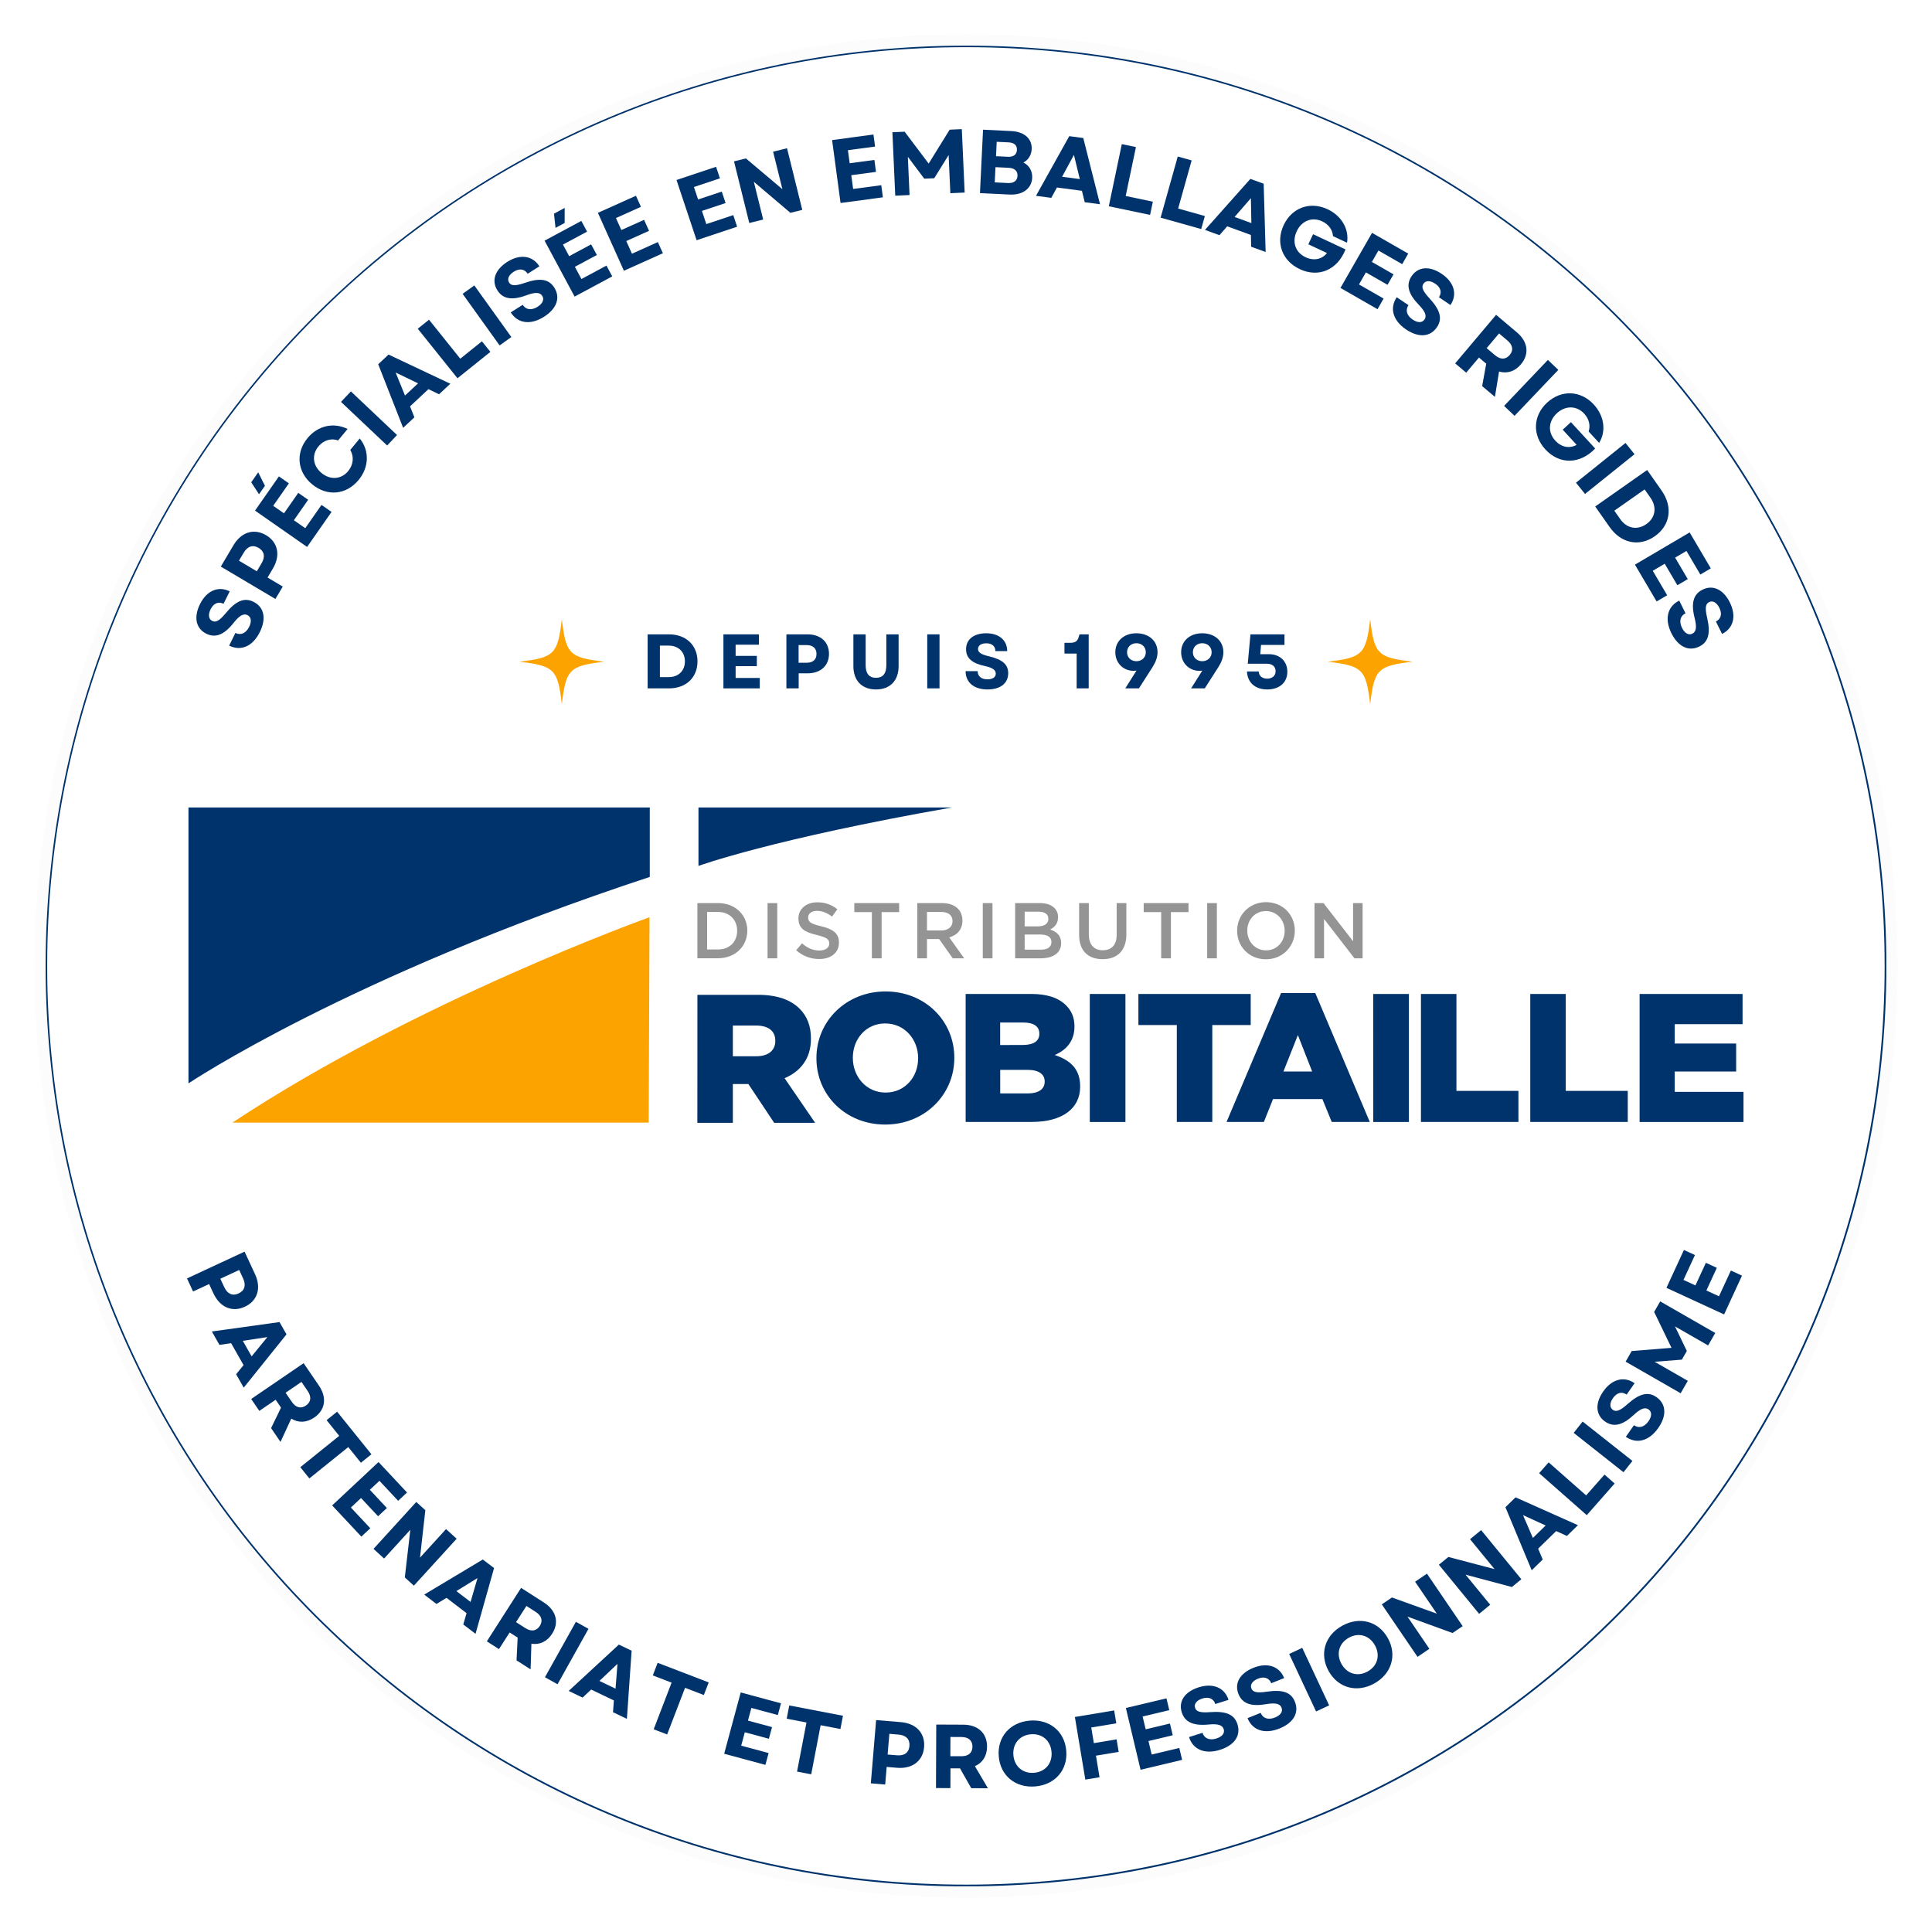 <svg xmlns="http://www.w3.org/2000/svg" xmlns:xlink="http://www.w3.org/1999/xlink" width="2496" viewBox="0 0 1872 1872" height="2496" preserveAspectRatio="xMidYMid meet"><defs><g></g><clipPath id="ac1498fc8c"><path d="M 33.285 33.285 L 1838.715 33.285 L 1838.715 1838.715 L 33.285 1838.715 Z M 33.285 33.285 " clip-rule="nonzero"></path></clipPath><clipPath id="677a034f14"><path d="M 936 33.285 C 437.445 33.285 33.285 437.445 33.285 936 C 33.285 1434.555 437.445 1838.715 936 1838.715 C 1434.555 1838.715 1838.715 1434.555 1838.715 936 C 1838.715 437.445 1434.555 33.285 936 33.285 Z M 936 33.285 " clip-rule="nonzero"></path></clipPath><clipPath id="e71d27798f"><path d="M 44.211 44.211 L 1827.789 44.211 L 1827.789 1827.789 L 44.211 1827.789 Z M 44.211 44.211 " clip-rule="nonzero"></path></clipPath><clipPath id="f22d29d21d"><path d="M 936 44.211 C 443.48 44.211 44.211 443.48 44.211 936 C 44.211 1428.52 443.48 1827.789 936 1827.789 C 1428.52 1827.789 1827.789 1428.52 1827.789 936 C 1827.789 443.48 1428.52 44.211 936 44.211 Z M 936 44.211 " clip-rule="nonzero"></path></clipPath><clipPath id="12c3cb1ff3"><path d="M 44.211 44.211 L 1827.715 44.211 L 1827.715 1827.715 L 44.211 1827.715 Z M 44.211 44.211 " clip-rule="nonzero"></path></clipPath><clipPath id="aac6ff95ad"><path d="M 935.996 44.211 C 443.477 44.211 44.211 443.477 44.211 935.996 C 44.211 1428.516 443.477 1827.785 935.996 1827.785 C 1428.516 1827.785 1827.785 1428.516 1827.785 935.996 C 1827.785 443.477 1428.516 44.211 935.996 44.211 Z M 935.996 44.211 " clip-rule="nonzero"></path></clipPath><clipPath id="99601415f4"><path d="M 675.043 963.887 L 790 963.887 L 790 1087.973 L 675.043 1087.973 Z M 675.043 963.887 " clip-rule="nonzero"></path></clipPath><clipPath id="8c036ae7c7"><path d="M 732.793 1023.453 C 744.469 1023.453 751.223 1017.789 751.223 1008.746 L 751.223 1008.398 C 751.223 998.66 744.121 993.691 732.594 993.691 L 710.086 993.691 L 710.086 1023.453 Z M 675.75 963.93 L 734.383 963.93 C 753.359 963.93 766.281 968.898 774.777 977.395 C 782.031 984.648 785.758 994.039 785.758 1006.262 L 785.758 1006.613 C 785.758 1025.59 775.672 1038.164 760.219 1044.723 L 789.832 1087.949 L 750.133 1087.949 L 725.141 1050.387 L 710.086 1050.387 L 710.086 1087.949 L 675.703 1087.949 Z M 675.75 963.93 " clip-rule="nonzero"></path></clipPath><clipPath id="13aaf711dd"><path d="M 791 960 L 925 960 L 925 1090 L 791 1090 Z M 791 960 " clip-rule="nonzero"></path></clipPath><clipPath id="6cc256f8a5"><path d="M 889.602 1025.492 L 889.602 1025.145 C 889.602 1007.258 876.684 991.656 857.703 991.656 C 838.922 991.656 826.352 1006.91 826.352 1024.797 L 826.352 1025.145 C 826.352 1043.031 839.27 1058.633 858.051 1058.633 C 877.031 1058.633 889.602 1043.379 889.602 1025.492 M 791.074 1025.492 L 791.074 1025.145 C 791.074 989.52 819.793 960.652 858.051 960.652 C 896.309 960.652 924.68 989.172 924.68 1024.797 L 924.68 1025.145 C 924.68 1060.77 895.961 1089.637 857.703 1089.637 C 819.445 1089.637 791.074 1061.117 791.074 1025.492 " clip-rule="nonzero"></path></clipPath><clipPath id="73e51abba9"><path d="M 935 963 L 1047 963 L 1047 1087.973 L 935 1087.973 Z M 935 963 " clip-rule="nonzero"></path></clipPath><clipPath id="e2b4ff01db"><path d="M 995.73 1059.477 C 1006.164 1059.477 1012.227 1055.402 1012.227 1048.148 L 1012.227 1047.801 C 1012.227 1041.094 1006.91 1036.621 995.383 1036.621 L 969.148 1036.621 L 969.148 1059.477 Z M 990.762 1012.523 C 1001.195 1012.523 1007.059 1008.996 1007.059 1001.742 L 1007.059 1001.395 C 1007.059 994.637 1001.742 990.762 991.457 990.762 L 969.098 990.762 L 969.098 1012.574 Z M 935.66 963.086 L 999.258 963.086 C 1014.859 963.086 1025.84 966.961 1033.094 974.266 C 1038.062 979.234 1041.094 985.793 1041.094 994.289 L 1041.094 994.637 C 1041.094 1008.996 1032.945 1017.492 1021.965 1022.262 C 1037.02 1027.23 1046.609 1035.727 1046.609 1052.57 L 1046.609 1052.918 C 1046.609 1074.184 1029.219 1087.102 999.656 1087.102 L 935.66 1087.102 Z M 935.66 963.086 " clip-rule="nonzero"></path></clipPath><clipPath id="67898a6792"><path d="M 1055.949 963.086 L 1090.48 963.086 L 1090.48 1087.152 L 1055.949 1087.152 Z M 1055.949 963.086 " clip-rule="nonzero"></path></clipPath><clipPath id="a7b7827305"><path d="M 1103.051 963.086 L 1211.867 963.086 L 1211.867 993.195 L 1103.051 993.195 Z M 1140.27 993.195 L 1174.652 993.195 L 1174.652 1087.102 L 1140.27 1087.102 Z M 1140.27 993.195 " clip-rule="nonzero"></path></clipPath><clipPath id="8e10d2f670"><path d="M 1188.133 962 L 1327.559 962 L 1327.559 1087.973 L 1188.133 1087.973 Z M 1188.133 962 " clip-rule="nonzero"></path></clipPath><clipPath id="55aaf26bea"><path d="M 1271.391 1038.211 L 1257.578 1002.934 L 1243.566 1038.211 Z M 1241.281 962.191 L 1274.422 962.191 L 1327.238 1087.102 L 1290.371 1087.102 L 1281.328 1064.941 L 1233.48 1064.941 L 1224.633 1087.102 L 1188.465 1087.102 Z M 1241.281 962.191 " clip-rule="nonzero"></path></clipPath><clipPath id="be80eaa92a"><path d="M 1330.348 963 L 1365.203 963 L 1365.203 1087.973 L 1330.348 1087.973 Z M 1330.348 963 " clip-rule="nonzero"></path></clipPath><clipPath id="57aea12671"><path d="M 1330.566 963.086 L 1365.148 963.086 L 1365.148 1087.152 L 1330.617 1087.152 Z M 1330.566 963.086 " clip-rule="nonzero"></path></clipPath><clipPath id="9e498dd789"><path d="M 1376.824 963.086 L 1411.207 963.086 L 1411.207 1056.992 L 1376.824 1056.992 Z M 1376.824 1056.992 L 1471.277 1056.992 L 1471.277 1087.102 L 1376.824 1087.102 Z M 1376.824 1056.992 " clip-rule="nonzero"></path></clipPath><clipPath id="f7bcda8728"><path d="M 1482.754 963.086 L 1517.137 963.086 L 1517.137 1056.992 L 1482.754 1056.992 Z M 1482.754 1056.992 L 1577.207 1056.992 L 1577.207 1087.102 L 1482.754 1087.102 Z M 1482.754 1056.992 " clip-rule="nonzero"></path></clipPath><clipPath id="ce3d8f5662"><path d="M 1588.684 963.086 L 1688.457 963.086 L 1688.457 992.352 L 1588.684 992.352 Z M 1588.684 992.352 L 1622.719 992.352 L 1622.719 1011.133 L 1588.684 1011.133 Z M 1588.684 1011.133 L 1682.246 1011.133 L 1682.246 1038.262 L 1588.684 1038.262 Z M 1588.684 1038.262 L 1622.719 1038.262 L 1622.719 1057.938 L 1588.684 1057.938 Z M 1588.684 1057.938 L 1689.352 1057.938 L 1689.352 1087.152 L 1588.684 1087.152 Z M 1588.684 1057.938 " clip-rule="nonzero"></path></clipPath><clipPath id="91bd7d0e40"><path d="M 182 782 L 630 782 L 630 1050 L 182 1050 Z M 182 782 " clip-rule="nonzero"></path></clipPath><clipPath id="80db13b3e8"><path d="M 629.594 782.379 L 182.617 782.379 L 182.617 1049.738 C 182.617 1049.738 336.691 946.145 629.594 849.703 Z M 629.594 782.379 " clip-rule="nonzero"></path></clipPath><clipPath id="df563b7900"><path d="M 676.777 782.379 L 922.531 782.379 L 922.531 839.227 L 676.777 839.227 Z M 676.777 782.379 " clip-rule="nonzero"></path></clipPath><clipPath id="3a43dd4acd"><path d="M 676.777 782.379 L 676.777 839.023 C 676.777 839.023 747.926 812.984 922.523 782.379 Z M 676.777 782.379 " clip-rule="nonzero"></path></clipPath><clipPath id="1a6c74ca55"><path d="M 225.203 888.75 L 629.43 888.75 L 629.43 1087.754 L 225.203 1087.754 Z M 225.203 888.75 " clip-rule="nonzero"></path></clipPath><clipPath id="b5f8a688bf"><path d="M 629.352 888.75 C 629.352 888.75 404.324 969.145 225.203 1087.746 L 628.559 1087.746 Z M 629.352 888.75 " clip-rule="nonzero"></path></clipPath><clipPath id="481a3caa40"><path d="M 675.523 875 L 724.332 875 L 724.332 928.871 L 675.523 928.871 Z M 675.523 875 " clip-rule="nonzero"></path></clipPath><clipPath id="0cc3636dc8"><path d="M 695.68 920 C 706.906 920 714.262 912.449 714.262 901.965 L 714.262 901.816 C 714.262 891.332 706.906 883.629 695.68 883.629 L 685.145 883.629 L 685.145 920 Z M 675.754 875.035 L 695.68 875.035 C 712.473 875.035 724.098 886.562 724.098 901.617 L 724.098 901.766 C 724.098 916.82 712.473 928.496 695.68 928.496 L 675.754 928.496 Z M 675.754 875.035 " clip-rule="nonzero"></path></clipPath><clipPath id="640eb877af"><path d="M 743.727 875.035 L 753.117 875.035 L 753.117 928.547 L 743.727 928.547 Z M 743.727 875.035 " clip-rule="nonzero"></path></clipPath><clipPath id="56581eb7ab"><path d="M 771.094 874 L 812.934 874 L 812.934 929.281 L 771.094 929.281 Z M 771.094 874 " clip-rule="nonzero"></path></clipPath><clipPath id="4c609871d6"><path d="M 771.449 920.746 L 777.113 914.039 C 782.23 918.461 787.352 920.992 794.008 920.992 C 799.82 920.992 803.5 918.312 803.5 914.285 L 803.5 914.137 C 803.5 910.312 801.363 908.324 791.426 905.938 C 780.047 903.254 773.637 899.828 773.637 889.988 L 773.637 889.789 C 773.637 880.598 781.289 874.289 791.922 874.289 C 799.723 874.289 805.883 876.672 811.348 880.996 L 806.23 888.102 C 801.41 884.523 796.59 882.586 791.723 882.586 C 786.207 882.586 783.027 885.418 783.027 888.945 L 783.027 889.094 C 783.027 893.219 785.461 895.059 795.699 897.492 C 807.027 900.223 812.891 904.301 812.891 913.145 L 812.891 913.293 C 812.891 923.277 805.039 929.242 793.758 929.242 C 785.562 929.242 777.859 926.41 771.449 920.695 " clip-rule="nonzero"></path></clipPath><clipPath id="3cc052d518"><path d="M 827.797 875.035 L 871.223 875.035 L 871.223 883.777 L 827.797 883.777 Z M 844.789 883.777 L 854.227 883.777 L 854.227 928.547 L 844.789 928.547 Z M 844.789 883.777 " clip-rule="nonzero"></path></clipPath><clipPath id="0f194fc3d8"><path d="M 888.41 875 L 934.352 875 L 934.352 928.871 L 888.41 928.871 Z M 888.41 875 " clip-rule="nonzero"></path></clipPath><clipPath id="a294ebdd54"><path d="M 911.965 901.566 C 918.672 901.566 922.945 898.039 922.945 892.621 L 922.945 892.473 C 922.945 886.758 918.82 883.629 911.863 883.629 L 898.199 883.629 L 898.199 901.566 Z M 888.809 875.035 L 912.66 875.035 C 919.367 875.035 924.633 876.922 928.113 880.398 C 930.996 883.281 932.535 887.258 932.535 891.926 L 932.535 892.074 C 932.535 900.871 927.27 906.137 919.766 908.273 L 934.223 928.547 L 923.145 928.547 L 909.977 909.914 L 898.199 909.914 L 898.199 928.547 L 888.809 928.547 Z M 888.809 875.035 " clip-rule="nonzero"></path></clipPath><clipPath id="755345901e"><path d="M 952.262 875.035 L 961.652 875.035 L 961.652 928.547 L 952.262 928.547 Z M 952.262 875.035 " clip-rule="nonzero"></path></clipPath><clipPath id="77a76ec83e"><path d="M 983.57 875 L 1028.281 875 L 1028.281 928.871 L 983.57 928.871 Z M 983.57 875 " clip-rule="nonzero"></path></clipPath><clipPath id="7fad0d074f"><path d="M 1008.457 920.199 C 1014.867 920.199 1018.789 917.664 1018.789 912.844 L 1018.789 912.695 C 1018.789 908.176 1015.215 905.492 1007.762 905.492 L 992.855 905.492 L 992.855 920.148 Z M 1005.723 897.59 C 1011.734 897.59 1015.809 895.207 1015.809 890.336 L 1015.809 890.188 C 1015.809 885.965 1012.43 883.379 1006.418 883.379 L 992.855 883.379 L 992.855 897.59 Z M 983.613 875.035 L 1007.613 875.035 C 1013.723 875.035 1018.543 876.723 1021.621 879.754 C 1024.008 882.137 1025.199 885.02 1025.199 888.598 L 1025.199 888.746 C 1025.199 895.156 1021.523 898.586 1017.547 900.672 C 1023.809 902.809 1028.18 906.387 1028.18 913.641 L 1028.18 913.887 C 1028.18 923.43 1020.332 928.547 1008.406 928.547 L 983.613 928.547 Z M 983.613 875.035 " clip-rule="nonzero"></path></clipPath><clipPath id="87eb3e1b58"><path d="M 1045.512 875 L 1091.453 875 L 1091.453 929.691 L 1045.512 929.691 Z M 1045.512 875 " clip-rule="nonzero"></path></clipPath><clipPath id="d5d373778e"><path d="M 1045.621 905.84 L 1045.621 875.035 L 1055.012 875.035 L 1055.012 905.441 C 1055.012 915.379 1060.129 920.746 1068.527 920.746 C 1076.875 920.746 1081.992 915.727 1081.992 905.84 L 1081.992 875.035 L 1091.383 875.035 L 1091.383 905.391 C 1091.383 921.34 1082.34 929.391 1068.379 929.391 C 1054.465 929.391 1045.621 921.391 1045.621 905.84 " clip-rule="nonzero"></path></clipPath><clipPath id="a3d4f56030"><path d="M 1108.176 875.035 L 1151.602 875.035 L 1151.602 883.777 L 1108.176 883.777 Z M 1125.121 883.777 L 1134.562 883.777 L 1134.562 928.547 L 1125.121 928.547 Z M 1125.121 883.777 " clip-rule="nonzero"></path></clipPath><clipPath id="96d32971f0"><path d="M 1169.688 875.035 L 1179.082 875.035 L 1179.082 928.547 L 1169.688 928.547 Z M 1169.688 875.035 " clip-rule="nonzero"></path></clipPath><clipPath id="6f1cfa8448"><path d="M 1198.512 874 L 1254.707 874 L 1254.707 929.691 L 1198.512 929.691 Z M 1198.512 874 " clip-rule="nonzero"></path></clipPath><clipPath id="530eeeac25"><path d="M 1244.766 901.965 L 1244.766 901.816 C 1244.766 891.43 1237.215 882.785 1226.582 882.785 C 1215.949 882.785 1208.543 891.281 1208.543 901.664 L 1208.543 901.816 C 1208.543 912.199 1216.098 920.844 1226.73 920.844 C 1237.363 920.844 1244.766 912.348 1244.766 901.965 M 1198.707 901.965 L 1198.707 901.816 C 1198.707 886.758 1210.332 874.141 1226.73 874.141 C 1243.125 874.141 1254.605 886.609 1254.605 901.664 L 1254.605 901.816 C 1254.605 916.871 1242.977 929.488 1226.582 929.488 C 1210.184 929.488 1198.707 917.02 1198.707 901.965 " clip-rule="nonzero"></path></clipPath><clipPath id="be58284d82"><path d="M 1273.574 875 L 1320.336 875 L 1320.336 928.871 L 1273.574 928.871 Z M 1273.574 875 " clip-rule="nonzero"></path></clipPath><clipPath id="32024759ba"><path d="M 1273.684 875.035 L 1282.379 875.035 L 1311.047 912 L 1311.047 875.035 L 1320.289 875.035 L 1320.289 928.547 L 1312.391 928.547 L 1282.926 890.484 L 1282.926 928.547 L 1273.684 928.547 Z M 1273.684 875.035 " clip-rule="nonzero"></path></clipPath><clipPath id="29a97067f5"><path d="M 1286.414 599.969 L 1368.73 599.969 L 1368.73 682.281 L 1286.414 682.281 Z M 1286.414 599.969 " clip-rule="nonzero"></path></clipPath><clipPath id="255f968a48"><path d="M 503.195 599.969 L 585.512 599.969 L 585.512 682.281 L 503.195 682.281 Z M 503.195 599.969 " clip-rule="nonzero"></path></clipPath></defs><rect x="-187.2" width="2246.4" fill="#ffffff" y="-187.2" height="2246.4" fill-opacity="1"></rect><rect x="-187.2" width="2246.4" fill="#ffffff" y="-187.2" height="2246.4" fill-opacity="1"></rect><g clip-path="url(#ac1498fc8c)"><g clip-path="url(#677a034f14)"><path fill="#fcfcfc" d="M 33.285 33.285 L 1838.715 33.285 L 1838.715 1838.715 L 33.285 1838.715 Z M 33.285 33.285 " fill-opacity="1" fill-rule="nonzero"></path></g></g><g clip-path="url(#e71d27798f)"><g clip-path="url(#f22d29d21d)"><path fill="#ffffff" d="M 44.211 44.211 L 1827.789 44.211 L 1827.789 1827.789 L 44.211 1827.789 Z M 44.211 44.211 " fill-opacity="1" fill-rule="nonzero"></path></g></g><g clip-path="url(#12c3cb1ff3)"><g clip-path="url(#aac6ff95ad)"><path stroke-linecap="butt" transform="matrix(0.722, 0, 0, 0.722, 44.211, 44.211)" fill="none" stroke-linejoin="miter" d="M 1235.045 -0 C 552.948 -0 -0 552.948 -0 1235.045 C -0 1917.142 552.948 2470.096 1235.045 2470.096 C 1917.142 2470.096 2470.096 1917.142 2470.096 1235.045 C 2470.096 552.948 1917.142 -0 1235.045 -0 Z M 1235.045 -0 " stroke="#00336c" stroke-width="4.155" stroke-opacity="1" stroke-miterlimit="4"></path></g></g><g clip-path="url(#99601415f4)"><g clip-path="url(#8c036ae7c7)"><path fill="#00336c" d="M 157.773 757.535 L 1713.77 757.535 L 1713.77 1114.465 L 157.773 1114.465 Z M 157.773 757.535 " fill-opacity="1" fill-rule="nonzero"></path></g></g><g clip-path="url(#13aaf711dd)"><g clip-path="url(#6cc256f8a5)"><path fill="#00336c" d="M 157.773 757.535 L 1713.77 757.535 L 1713.77 1114.465 L 157.773 1114.465 Z M 157.773 757.535 " fill-opacity="1" fill-rule="nonzero"></path></g></g><g clip-path="url(#73e51abba9)"><g clip-path="url(#e2b4ff01db)"><path fill="#00336c" d="M 157.773 757.535 L 1713.77 757.535 L 1713.77 1114.465 L 157.773 1114.465 Z M 157.773 757.535 " fill-opacity="1" fill-rule="nonzero"></path></g></g><g clip-path="url(#67898a6792)"><path fill="#00336c" d="M 157.773 757.535 L 1713.77 757.535 L 1713.77 1114.465 L 157.773 1114.465 Z M 157.773 757.535 " fill-opacity="1" fill-rule="nonzero"></path></g><g clip-path="url(#a7b7827305)"><path fill="#00336c" d="M 157.773 757.535 L 1713.77 757.535 L 1713.77 1114.465 L 157.773 1114.465 Z M 157.773 757.535 " fill-opacity="1" fill-rule="nonzero"></path></g><g clip-path="url(#8e10d2f670)"><g clip-path="url(#55aaf26bea)"><path fill="#00336c" d="M 157.773 757.535 L 1713.77 757.535 L 1713.77 1114.465 L 157.773 1114.465 Z M 157.773 757.535 " fill-opacity="1" fill-rule="nonzero"></path></g></g><g clip-path="url(#be80eaa92a)"><g clip-path="url(#57aea12671)"><path fill="#00336c" d="M 157.773 757.535 L 1713.77 757.535 L 1713.77 1114.465 L 157.773 1114.465 Z M 157.773 757.535 " fill-opacity="1" fill-rule="nonzero"></path></g></g><g clip-path="url(#9e498dd789)"><path fill="#00336c" d="M 157.773 757.535 L 1713.77 757.535 L 1713.77 1114.465 L 157.773 1114.465 Z M 157.773 757.535 " fill-opacity="1" fill-rule="nonzero"></path></g><g clip-path="url(#f7bcda8728)"><path fill="#00336c" d="M 157.773 757.535 L 1713.77 757.535 L 1713.77 1114.465 L 157.773 1114.465 Z M 157.773 757.535 " fill-opacity="1" fill-rule="nonzero"></path></g><g clip-path="url(#ce3d8f5662)"><path fill="#00336c" d="M 157.773 757.535 L 1713.77 757.535 L 1713.77 1114.465 L 157.773 1114.465 Z M 157.773 757.535 " fill-opacity="1" fill-rule="nonzero"></path></g><g clip-path="url(#91bd7d0e40)"><g clip-path="url(#80db13b3e8)"><path fill="#00336c" d="M 157.773 757.535 L 1713.77 757.535 L 1713.77 1114.465 L 157.773 1114.465 Z M 157.773 757.535 " fill-opacity="1" fill-rule="nonzero"></path></g></g><g clip-path="url(#df563b7900)"><g clip-path="url(#3a43dd4acd)"><path fill="#00336c" d="M 676.777 782.379 L 922.531 782.379 L 922.531 839.008 L 676.777 839.008 Z M 676.777 782.379 " fill-opacity="1" fill-rule="nonzero"></path></g></g><g clip-path="url(#1a6c74ca55)"><g clip-path="url(#b5f8a688bf)"><path fill="#fca300" d="M 225.203 888.75 L 629.43 888.75 L 629.43 1087.754 L 225.203 1087.754 Z M 225.203 888.75 " fill-opacity="1" fill-rule="nonzero"></path></g></g><g clip-path="url(#481a3caa40)"><g clip-path="url(#0cc3636dc8)"><path fill="#959494" d="M 650.91 849.297 L 1344.945 849.297 L 1344.945 954.305 L 650.91 954.305 Z M 650.91 849.297 " fill-opacity="1" fill-rule="nonzero"></path></g></g><g clip-path="url(#640eb877af)"><path fill="#959494" d="M 650.91 849.297 L 1344.945 849.297 L 1344.945 954.305 L 650.91 954.305 Z M 650.91 849.297 " fill-opacity="1" fill-rule="nonzero"></path></g><g clip-path="url(#56581eb7ab)"><g clip-path="url(#4c609871d6)"><path fill="#959494" d="M 650.91 849.297 L 1344.945 849.297 L 1344.945 954.305 L 650.91 954.305 Z M 650.91 849.297 " fill-opacity="1" fill-rule="nonzero"></path></g></g><g clip-path="url(#3cc052d518)"><path fill="#959494" d="M 650.91 849.297 L 1344.945 849.297 L 1344.945 954.305 L 650.91 954.305 Z M 650.91 849.297 " fill-opacity="1" fill-rule="nonzero"></path></g><g clip-path="url(#0f194fc3d8)"><g clip-path="url(#a294ebdd54)"><path fill="#959494" d="M 650.91 849.297 L 1344.945 849.297 L 1344.945 954.305 L 650.91 954.305 Z M 650.91 849.297 " fill-opacity="1" fill-rule="nonzero"></path></g></g><g clip-path="url(#755345901e)"><path fill="#959494" d="M 650.91 849.297 L 1344.945 849.297 L 1344.945 954.305 L 650.91 954.305 Z M 650.91 849.297 " fill-opacity="1" fill-rule="nonzero"></path></g><g clip-path="url(#77a76ec83e)"><g clip-path="url(#7fad0d074f)"><path fill="#959494" d="M 650.91 849.297 L 1344.945 849.297 L 1344.945 954.305 L 650.91 954.305 Z M 650.91 849.297 " fill-opacity="1" fill-rule="nonzero"></path></g></g><g clip-path="url(#87eb3e1b58)"><g clip-path="url(#d5d373778e)"><path fill="#959494" d="M 650.91 849.297 L 1344.945 849.297 L 1344.945 954.305 L 650.91 954.305 Z M 650.91 849.297 " fill-opacity="1" fill-rule="nonzero"></path></g></g><g clip-path="url(#a3d4f56030)"><path fill="#959494" d="M 650.91 849.297 L 1344.945 849.297 L 1344.945 954.305 L 650.91 954.305 Z M 650.91 849.297 " fill-opacity="1" fill-rule="nonzero"></path></g><g clip-path="url(#96d32971f0)"><path fill="#959494" d="M 650.91 849.297 L 1344.945 849.297 L 1344.945 954.305 L 650.91 954.305 Z M 650.91 849.297 " fill-opacity="1" fill-rule="nonzero"></path></g><g clip-path="url(#6f1cfa8448)"><g clip-path="url(#530eeeac25)"><path fill="#959494" d="M 650.91 849.297 L 1344.945 849.297 L 1344.945 954.305 L 650.91 954.305 Z M 650.91 849.297 " fill-opacity="1" fill-rule="nonzero"></path></g></g><g clip-path="url(#be58284d82)"><g clip-path="url(#32024759ba)"><path fill="#959494" d="M 650.91 849.297 L 1344.945 849.297 L 1344.945 954.305 L 650.91 954.305 Z M 650.91 849.297 " fill-opacity="1" fill-rule="nonzero"></path></g></g><g fill="#00336c" fill-opacity="1"><g transform="translate(237.867, 637.728)"><g><path d="M 13.895 -25.285 C 20.371 -38.359 18.129 -49.473 7.734 -54.621 C -1.008 -58.953 -9.055 -55.777 -19.07 -43.672 C -25.211 -36.223 -28.781 -34.359 -32.168 -36.039 C -35.793 -37.832 -36.398 -42.152 -33.785 -47.43 C -30.938 -53.18 -26.227 -55.16 -21.266 -52.703 L -15.297 -64.754 C -26.402 -70.254 -37.625 -65.414 -44.102 -52.344 C -50.379 -39.664 -48.059 -28.707 -37.977 -23.715 C -29 -19.266 -20.641 -22.68 -11.488 -34.23 C -5.973 -41.207 -1.934 -43.621 1.926 -41.707 C 5.625 -39.875 6.113 -35.516 3.539 -30.316 C 0.535 -24.254 -4.484 -21.836 -9.762 -24.449 L -15.848 -12.164 C -4.426 -6.508 7.031 -11.426 13.895 -25.285 Z M 13.895 -25.285 "></path></g></g></g><g fill="#00336c" fill-opacity="1"><g transform="translate(263.083, 586.718)"><g><path d="M 3.77 -6.348 L 10.898 -18.363 L -3.836 -27.113 L 1.32 -35.805 C 8.902 -48.574 6.309 -61.254 -5.254 -68.117 C -16.895 -75.023 -29.266 -71.227 -36.844 -58.453 L -49.137 -37.746 Z M -14.238 -33.18 L -31.543 -43.453 L -26.922 -51.238 C -23.199 -57.512 -17.961 -59.102 -12.445 -55.828 C -6.93 -52.555 -5.895 -47.238 -9.617 -40.965 Z M -14.238 -33.18 "></path></g></g></g><g fill="#00336c" fill-opacity="1"><g transform="translate(293.327, 536.017)"><g><path d="M 4.227 -6.055 L 27.922 -39.996 L 18.191 -46.785 L 2.445 -24.23 L -8.578 -31.926 L 5.254 -51.746 L -4.328 -58.434 L -18.164 -38.617 L -28.613 -45.914 L -13.422 -67.676 L -23.078 -74.418 L -46.219 -41.27 Z M -42.344 -57.105 L -36.609 -65.32 L -43.156 -78.359 L -49.895 -68.703 Z M -42.344 -57.105 "></path></g></g></g><g fill="#00336c" fill-opacity="1"><g transform="translate(323.755, 491.797)"><g><path d="M 23.637 -26.641 C 33.945 -39.102 34.371 -55.059 24.82 -66.953 L 15.633 -55.848 C 19.426 -49.402 18.734 -41.531 13.578 -35.305 C 6.914 -27.246 -3.684 -26.43 -12.215 -33.488 C -20.75 -40.547 -21.879 -51.176 -15.211 -59.234 C -10.227 -65.262 -2.887 -67.516 3.84 -65.031 L 13.027 -76.137 C -0.59 -82.84 -15.746 -79.41 -25.719 -67.355 C -37.594 -53 -35.781 -34.508 -21.293 -22.52 C -6.801 -10.531 11.703 -12.219 23.637 -26.641 Z M 23.637 -26.641 "></path></g></g></g><g fill="#00336c" fill-opacity="1"><g transform="translate(370.034, 437.033)"><g><path d="M 5.07 -5.363 L 14.672 -15.52 L -30.031 -57.785 L -39.629 -47.629 Z M 5.07 -5.363 "></path></g></g></g><g fill="#00336c" fill-opacity="1"><g transform="translate(390.037, 415.087)"><g><path d="M 0.578 -0.539 L 11.496 -10.738 L 7.254 -21.332 L 25.105 -38.012 L 35.383 -33.059 L 46.301 -43.258 L -13.551 -71.531 L -23.57 -62.172 Z M 2.387 -31.816 L -6.68 -54.137 L 15.035 -43.637 Z M 2.387 -31.816 "></path></g></g></g><g fill="#00336c" fill-opacity="1"><g transform="translate(437.504, 371.128)"><g><path d="M 5.762 -4.617 L 37.648 -30.176 L 29.457 -40.395 L 8.473 -23.574 L -21.812 -61.359 L -32.715 -52.621 Z M 5.762 -4.617 "></path></g></g></g><g fill="#00336c" fill-opacity="1"><g transform="translate(478.103, 339.007)"><g><path d="M 6 -4.305 L 17.352 -12.449 L -18.508 -62.438 L -29.859 -54.289 Z M 6 -4.305 "></path></g></g></g><g fill="#00336c" fill-opacity="1"><g transform="translate(502.11, 321.33)"><g><path d="M 25 -14.402 C 37.32 -22.215 41.172 -32.879 34.957 -42.676 C 29.734 -50.914 21.207 -52.375 6.363 -47.227 C -2.754 -44.047 -6.77 -44.309 -8.793 -47.5 C -10.961 -50.914 -9.234 -54.922 -4.262 -58.074 C 1.156 -61.512 6.211 -60.762 9.176 -56.086 L 20.531 -63.289 C 13.895 -73.754 1.789 -75.445 -10.531 -67.629 C -22.48 -60.051 -26.18 -49.48 -20.156 -39.98 C -14.789 -31.52 -5.875 -30.098 7.945 -35.223 C 16.281 -38.324 20.984 -38.289 23.293 -34.652 C 25.504 -31.164 23.66 -27.184 18.762 -24.078 C 13.047 -20.453 7.5 -20.992 4.344 -25.965 L -7.23 -18.621 C -0.406 -7.859 11.941 -6.117 25 -14.402 Z M 25 -14.402 "></path></g></g></g><g fill="#00336c" fill-opacity="1"><g transform="translate(550.26, 290.874)"><g><path d="M 6.504 -3.492 L 42.973 -23.074 L 37.359 -33.527 L 13.125 -20.516 L 6.766 -32.359 L 28.059 -43.793 L 22.527 -54.094 L 1.234 -42.66 L -4.793 -53.887 L 18.59 -66.441 L 13.02 -76.816 L -22.598 -57.691 Z M -11.988 -70.074 L -3.16 -74.812 L -3.113 -89.402 L -13.492 -83.832 Z M -11.988 -70.074 "></path></g></g></g><g fill="#00336c" fill-opacity="1"><g transform="translate(597.803, 265.372)"><g><path d="M 6.734 -3.023 L 44.492 -19.988 L 39.633 -30.809 L 14.539 -19.539 L 9.027 -31.805 L 31.074 -41.707 L 26.285 -52.371 L 4.238 -42.465 L -0.984 -54.09 L 23.227 -64.965 L 18.402 -75.707 L -18.477 -59.141 Z M 6.734 -3.023 "></path></g></g></g><g fill="#00336c" fill-opacity="1"><g transform="translate(647.695, 243.436)"><g></g></g></g><g fill="#00336c" fill-opacity="1"><g transform="translate(667.972, 235.116)"><g><path d="M 7.004 -2.34 L 46.266 -15.449 L 42.508 -26.703 L 16.414 -17.988 L 12.156 -30.742 L 35.082 -38.398 L 31.379 -49.484 L 8.457 -41.832 L 4.418 -53.918 L 29.594 -62.324 L 25.863 -73.496 L -12.48 -60.691 Z M 7.004 -2.34 "></path></g></g></g><g fill="#00336c" fill-opacity="1"><g transform="translate(718.839, 217.845)"><g><path d="M 7.168 -1.773 L 20.645 -5.109 L 11.586 -41.707 L 47.008 -11.633 L 58.523 -14.484 L 43.746 -74.203 L 30.266 -70.867 L 39.258 -34.523 L 3.902 -64.34 L -7.613 -61.492 Z M 7.168 -1.773 "></path></g></g></g><g fill="#00336c" fill-opacity="1"><g transform="translate(785.656, 202.051)"><g></g></g></g><g fill="#00336c" fill-opacity="1"><g transform="translate(807.134, 197.681)"><g><path d="M 7.316 -0.984 L 48.34 -6.496 L 46.762 -18.254 L 19.5 -14.59 L 17.707 -27.918 L 41.66 -31.137 L 40.105 -42.719 L 16.152 -39.504 L 14.453 -52.133 L 40.758 -55.668 L 39.191 -67.34 L -0.875 -61.953 Z M 7.316 -0.984 "></path></g></g></g><g fill="#00336c" fill-opacity="1"><g transform="translate(860.068, 189.931)"><g><path d="M 7.375 -0.332 L 21.246 -0.953 L 19.586 -38.004 L 35.492 -16.812 L 45.148 -17.242 L 59.098 -39.688 L 60.754 -2.727 L 74.629 -3.348 L 71.871 -64.805 L 60.105 -64.277 L 39.762 -31.43 L 16.473 -62.32 L 4.617 -61.789 Z M 7.375 -0.332 "></path></g></g></g><g fill="#00336c" fill-opacity="1"><g transform="translate(942.157, 186.752)"><g><path d="M 7.375 0.359 L 36.254 1.762 C 48.719 2.367 57.477 -4.07 57.98 -14.43 C 58.301 -21.012 55.133 -26.445 49.465 -29.273 C 54.25 -31.77 57.203 -36.465 57.484 -42.258 C 57.977 -52.352 50.297 -59.148 37.832 -59.754 L 10.359 -61.09 Z M 21.691 -10.031 L 22.41 -24.781 L 35.402 -24.148 C 40.93 -23.879 43.957 -21.004 43.734 -16.352 C 43.508 -11.699 40.215 -9.133 34.684 -9.402 Z M 22.926 -35.402 L 23.602 -49.359 L 35.191 -48.797 C 40.543 -48.535 43.41 -45.934 43.191 -41.457 C 42.977 -36.98 39.867 -34.578 34.512 -34.84 Z M 22.926 -35.402 "></path></g></g></g><g fill="#00336c" fill-opacity="1"><g transform="translate(1003.03, 189.65)"><g><path d="M 0.785 0.102 L 15.598 2.047 L 21.078 -7.957 L 45.301 -4.777 L 48.012 6.305 L 62.824 8.25 L 46.609 -55.926 L 33.02 -57.711 Z M 26.082 -18.379 L 37.551 -39.566 L 43.246 -16.125 Z M 26.082 -18.379 "></path></g></g></g><g fill="#00336c" fill-opacity="1"><g transform="translate(1067.142, 198.344)"><g><path d="M 7.227 1.512 L 47.227 9.887 L 49.906 -2.934 L 23.586 -8.441 L 33.508 -55.84 L 19.828 -58.703 Z M 7.227 1.512 "></path></g></g></g><g fill="#00336c" fill-opacity="1"><g transform="translate(1117.451, 208.898)"><g><path d="M 7.109 1.996 L 46.453 13.035 L 49.992 0.426 L 24.102 -6.84 L 37.184 -53.461 L 23.727 -57.238 Z M 7.109 1.996 "></path></g></g></g><g fill="#00336c" fill-opacity="1"><g transform="translate(1166.795, 222.502)"><g><path d="M 0.742 0.27 L 14.781 5.383 L 22.301 -3.195 L 45.258 5.168 L 45.5 16.574 L 59.539 21.688 L 57.637 -44.477 L 44.754 -49.172 Z M 29.449 -12.281 L 45.242 -30.473 L 45.715 -6.355 Z M 29.449 -12.281 "></path></g></g></g><g fill="#00336c" fill-opacity="1"><g transform="translate(1227.326, 244.381)"><g><path d="M 32.102 16.41 C 50.484 25.027 68.719 16.98 76.402 -2.715 L 44.969 -17.453 L 40.379 -7.664 L 58.445 0.805 C 53.68 6.824 45.824 8.672 37.707 4.867 C 27.523 0.09 24.43 -10.289 29.133 -20.316 C 33.906 -30.5 44.027 -34.492 53.816 -29.902 C 60.023 -26.992 63.852 -21.703 64.281 -15.582 L 77.887 -9.199 C 80.031 -22.465 72.551 -35.289 59.023 -41.633 C 42.074 -49.578 24.426 -43.195 16.48 -26.246 C 8.496 -9.219 14.996 8.391 32.102 16.41 Z M 32.102 16.41 "></path></g></g></g><g fill="#00336c" fill-opacity="1"><g transform="translate(1292.424, 275.327)"><g><path d="M 6.406 3.672 L 42.312 24.262 L 48.215 13.969 L 24.352 0.285 L 31.039 -11.379 L 52.008 0.645 L 57.82 -9.496 L 36.855 -21.52 L 43.191 -32.574 L 66.219 -19.371 L 72.074 -29.59 L 37.004 -49.695 Z M 6.406 3.672 "></path></g></g></g><g fill="#00336c" fill-opacity="1"><g transform="translate(1339.203, 302.103)"><g><path d="M 23.215 17.133 C 35.312 25.285 46.625 24.539 53.109 14.922 C 58.562 6.832 56.484 -1.566 45.82 -13.102 C 39.25 -20.176 37.879 -23.961 39.992 -27.098 C 42.25 -30.449 46.613 -30.477 51.496 -27.184 C 56.816 -23.598 58.156 -18.668 55.062 -14.078 L 66.211 -6.562 C 73.137 -16.836 69.836 -28.602 57.738 -36.758 C 46.004 -44.664 34.836 -43.82 28.547 -34.492 C 22.949 -26.184 25.219 -17.445 35.453 -6.84 C 41.637 -0.445 43.488 3.879 41.082 7.449 C 38.773 10.875 34.387 10.777 29.578 7.535 C 23.965 3.754 22.238 -1.543 25.527 -6.426 L 14.16 -14.09 C 7.039 -3.523 10.391 8.488 23.215 17.133 Z M 23.215 17.133 "></path></g></g></g><g fill="#00336c" fill-opacity="1"><g transform="translate(1386.622, 334.668)"><g></g></g></g><g fill="#00336c" fill-opacity="1"><g transform="translate(1404.343, 347.332)"><g><path d="M 5.645 4.758 L 16.328 13.766 L 28.676 -0.883 L 35.73 5.062 L 31.781 26.793 L 44.145 37.215 L 48.168 12.676 C 55.91 14.945 63.508 12.617 69.34 5.695 C 77.781 -4.316 76.137 -16.277 65.387 -25.34 L 45.297 -42.277 Z M 36.133 -10 L 48.141 -24.246 L 56.273 -17.391 C 61.512 -12.973 62.316 -7.926 58.465 -3.359 C 54.613 1.211 49.504 1.273 44.262 -3.145 Z M 36.133 -10 "></path></g></g></g><g fill="#00336c" fill-opacity="1"><g transform="translate(1452.04, 388.205)"><g><path d="M 5.348 5.09 L 15.465 14.727 L 57.891 -29.824 L 47.77 -39.461 Z M 5.348 5.09 "></path></g></g></g><g fill="#00336c" fill-opacity="1"><g transform="translate(1473.913, 408.11)"><g><path d="M 23.473 27.367 C 37.211 42.312 57.137 41.789 71.715 26.48 L 48.227 0.922 L 40.27 8.234 L 53.766 22.926 C 47.074 26.684 39.105 25.414 33.039 18.812 C 25.43 10.531 26.508 -0.246 34.66 -7.738 C 42.945 -15.352 53.824 -15.203 61.137 -7.242 C 65.777 -2.195 67.312 4.152 65.387 9.98 L 75.555 21.047 C 82.57 9.586 80.516 -5.117 70.406 -16.117 C 57.742 -29.902 38.992 -30.695 25.207 -18.027 C 11.359 -5.305 10.688 13.453 23.473 27.367 Z M 23.473 27.367 "></path></g></g></g><g fill="#00336c" fill-opacity="1"><g transform="translate(1522.423, 461.962)"><g><path d="M 4.621 5.758 L 13.367 16.652 L 61.344 -21.855 L 52.598 -32.754 Z M 4.621 5.758 "></path></g></g></g><g fill="#00336c" fill-opacity="1"><g transform="translate(1541.417, 484.719)"><g><path d="M 4.242 6.043 L 18.23 25.965 C 29.391 41.863 47.008 45.387 62.039 34.832 C 77 24.328 79.738 6.512 68.578 -9.383 L 54.59 -29.309 Z M 22.773 10.105 L 52.121 -10.496 L 57.824 -2.371 C 64.188 6.691 62.656 16.898 53.809 23.109 C 44.961 29.32 34.844 27.297 28.578 18.379 Z M 22.773 10.105 "></path></g></g></g><g fill="#00336c" fill-opacity="1"><g transform="translate(1580.413, 540.756)"><g><path d="M 3.746 6.359 L 24.758 42.027 L 34.98 36.004 L 21.016 12.305 L 32.602 5.477 L 44.871 26.301 L 54.941 20.367 L 42.676 -0.453 L 53.652 -6.922 L 67.125 15.945 L 77.273 9.969 L 56.754 -24.863 Z M 3.746 6.359 "></path></g></g></g><g fill="#00336c" fill-opacity="1"><g transform="translate(1607.806, 587.173)"><g><path d="M 11.691 26.379 C 18.168 39.449 28.367 44.402 38.762 39.254 C 47.504 34.926 49.855 26.602 46.297 11.297 C 44.09 1.895 44.773 -2.07 48.16 -3.75 C 51.785 -5.543 55.59 -3.406 58.203 1.871 C 61.051 7.621 59.773 12.566 54.812 15.023 L 60.777 27.074 C 71.883 21.574 74.836 9.715 68.363 -3.355 C 62.082 -16.035 51.961 -20.832 41.879 -15.84 C 32.902 -11.391 30.551 -2.676 34.191 11.605 C 36.398 20.223 35.867 24.898 32.008 26.809 C 28.309 28.641 24.543 26.387 21.969 21.188 C 18.965 15.125 20.086 9.668 25.363 7.051 L 19.277 -5.234 C 7.859 0.422 4.828 12.516 11.691 26.379 Z M 11.691 26.379 "></path></g></g></g><g fill="#00336c" fill-opacity="1"><g transform="translate(178.069, 1232.04)"><g><path d="M 3.113 6.691 L 9.012 19.363 L 24.547 12.133 L 28.812 21.293 C 35.078 34.762 47.008 39.773 59.199 34.102 C 71.473 28.391 75.316 16.035 69.051 2.57 L 58.891 -19.266 Z M 35.426 6.973 L 53.676 -1.52 L 57.492 6.688 C 60.57 13.301 58.93 18.523 53.113 21.23 C 47.297 23.938 42.324 21.793 39.246 15.18 Z M 35.426 6.973 "></path></g></g></g><g fill="#00336c" fill-opacity="1"><g transform="translate(204.879, 1289.448)"><g><path d="M 0.391 0.688 L 7.766 13.68 L 19.055 12.023 L 31.113 33.273 L 23.906 42.113 L 31.281 55.105 L 72.723 3.488 L 65.953 -8.434 Z M 30.387 9.734 L 54.203 6.117 L 38.934 24.793 Z M 30.387 9.734 "></path></g></g></g><g fill="#00336c" fill-opacity="1"><g transform="translate(239.224, 1349.446)"><g><path d="M 4.164 6.098 L 12.043 17.637 L 27.867 6.832 L 33.07 14.453 L 23.441 34.328 L 32.562 47.684 L 43.012 25.117 C 49.859 29.379 57.805 29.168 65.281 24.062 C 76.094 16.68 77.715 4.715 69.785 -6.895 L 54.969 -28.598 Z M 37.492 0.047 L 52.879 -10.461 L 58.875 -1.68 C 62.742 3.98 62.164 9.059 57.227 12.43 C 52.293 15.797 47.355 14.488 43.488 8.828 Z M 37.492 0.047 "></path></g></g></g><g fill="#00336c" fill-opacity="1"><g transform="translate(277.086, 1404.389)"><g><path d="M 13.895 17.246 L 22.664 28.125 L 60.371 -2.258 L 72.613 12.934 L 82.809 4.715 L 49.555 -36.547 L 39.359 -28.332 L 51.602 -13.141 Z M 13.895 17.246 "></path></g></g></g><g fill="#00336c" fill-opacity="1"><g transform="translate(316.802, 1453.271)"><g><path d="M 5.043 5.391 L 33.32 35.621 L 41.984 27.52 L 23.191 7.43 L 33.012 -1.758 L 49.523 15.895 L 58.059 7.91 L 41.551 -9.742 L 50.855 -18.445 L 68.988 0.938 L 77.59 -7.109 L 49.973 -36.633 Z M 5.043 5.391 "></path></g></g></g><g fill="#00336c" fill-opacity="1"><g transform="translate(356.458, 1495.804)"><g><path d="M 5.457 4.973 L 15.719 14.328 L 41.117 -13.535 L 35.789 32.621 L 44.559 40.613 L 86 -4.852 L 75.738 -14.207 L 50.516 13.465 L 55.668 -32.5 L 46.898 -40.492 Z M 5.457 4.973 "></path></g></g></g><g fill="#00336c" fill-opacity="1"><g transform="translate(410.419, 1544.607)"><g><path d="M 0.629 0.48 L 12.5 9.555 L 22.238 3.613 L 41.648 18.449 L 38.473 29.406 L 50.344 38.48 L 68.293 -25.234 L 57.398 -33.559 Z M 31.773 -2.926 L 52.277 -15.57 L 45.527 7.586 Z M 31.773 -2.926 "></path></g></g></g><g fill="#00336c" fill-opacity="1"><g transform="translate(465.496, 1586.388)"><g><path d="M 6.215 3.98 L 17.984 11.52 L 28.316 -4.613 L 36.086 0.363 L 35.004 22.422 L 48.621 31.148 L 49.41 6.289 C 57.379 7.535 64.609 4.234 69.492 -3.391 C 76.555 -14.414 73.367 -26.059 61.527 -33.645 L 39.402 -47.82 Z M 34.523 -14.625 L 44.574 -30.312 L 53.527 -24.574 C 59.301 -20.879 60.754 -15.98 57.531 -10.949 C 54.305 -5.914 49.25 -5.191 43.477 -8.887 Z M 34.523 -14.625 "></path></g></g></g><g fill="#00336c" fill-opacity="1"><g transform="translate(521.575, 1621.547)"><g><path d="M 6.445 3.598 L 18.645 10.41 L 48.637 -43.301 L 36.438 -50.113 Z M 6.445 3.598 "></path></g></g></g><g fill="#00336c" fill-opacity="1"><g transform="translate(550.297, 1638.074)"><g><path d="M 0.715 0.344 L 14.184 6.805 L 22.508 -0.996 L 44.535 9.57 L 43.66 20.945 L 57.133 27.406 L 61.711 -38.629 L 49.352 -44.559 Z M 30.508 -9.344 L 48.004 -25.902 L 46.117 -1.855 Z M 30.508 -9.344 "></path></g></g></g><g fill="#00336c" fill-opacity="1"><g transform="translate(612.703, 1667.651)"><g><path d="M 20.676 7.941 L 33.719 12.949 L 51.082 -32.254 L 69.293 -25.262 L 73.988 -37.484 L 24.52 -56.484 L 19.824 -44.262 L 38.035 -37.266 Z M 20.676 7.941 "></path></g></g></g><g fill="#00336c" fill-opacity="1"><g transform="translate(671.152, 1689.455)"><g></g></g></g><g fill="#00336c" fill-opacity="1"><g transform="translate(694.552, 1697.364)"><g><path d="M 7.129 1.922 L 47.094 12.707 L 50.184 1.254 L 23.625 -5.914 L 27.129 -18.895 L 50.461 -12.598 L 53.508 -23.883 L 30.172 -30.18 L 33.492 -42.484 L 59.117 -35.57 L 62.188 -46.938 L 23.156 -57.473 Z M 7.129 1.922 "></path></g></g></g><g fill="#00336c" fill-opacity="1"><g transform="translate(750.544, 1712.39)"><g><path d="M 21.75 4.18 L 35.473 6.816 L 44.609 -40.738 L 63.77 -37.055 L 66.242 -49.914 L 14.199 -59.918 L 11.727 -47.059 L 30.887 -43.375 Z M 21.75 4.18 "></path></g></g></g><g fill="#00336c" fill-opacity="1"><g transform="translate(811.918, 1723.569)"><g></g></g></g><g fill="#00336c" fill-opacity="1"><g transform="translate(836.427, 1727.34)"><g><path d="M 7.355 0.617 L 21.281 1.781 L 22.711 -15.297 L 32.781 -14.453 C 47.582 -13.215 57.855 -21.086 58.977 -34.488 C 60.105 -47.977 51.285 -57.445 36.484 -58.684 L 12.484 -60.691 Z M 23.629 -27.305 L 25.305 -47.359 L 34.324 -46.605 C 41.594 -45.996 45.316 -41.98 44.781 -35.586 C 44.246 -29.195 39.918 -25.941 32.648 -26.547 Z M 23.629 -27.305 "></path></g></g></g><g fill="#00336c" fill-opacity="1"><g transform="translate(899.535, 1732.496)"><g><path d="M 7.383 0.031 L 21.355 0.09 L 21.438 -19.07 L 30.664 -19.031 L 41.57 0.176 L 57.738 0.242 L 45.086 -21.168 C 52.484 -24.387 56.816 -31.047 56.855 -40.102 C 56.91 -53.195 47.98 -61.316 33.918 -61.379 L 7.641 -61.488 Z M 21.312 -30.848 L 21.391 -49.477 L 32.023 -49.434 C 38.879 -49.402 42.73 -46.047 42.707 -40.07 C 42.68 -34.098 38.801 -30.773 31.945 -30.801 Z M 21.312 -30.848 "></path></g></g></g><g fill="#00336c" fill-opacity="1"><g transform="translate(966.56, 1732.803)"><g><path d="M 36.535 -1.855 C 55.711 -3.477 68.176 -17.762 66.59 -36.5 C 65.004 -55.242 50.32 -67.23 31.145 -65.609 C 11.965 -63.984 -0.41 -49.711 1.172 -30.969 C 2.758 -12.227 17.355 -0.234 36.535 -1.855 Z M 15.359 -32.168 C 14.426 -43.203 21.402 -51.465 32.262 -52.383 C 43.207 -53.309 51.383 -46.328 52.316 -35.293 C 53.25 -24.258 46.363 -16.004 35.414 -15.078 C 24.559 -14.16 16.293 -21.133 15.359 -32.168 Z M 15.359 -32.168 "></path></g></g></g><g fill="#00336c" fill-opacity="1"><g transform="translate(1044.337, 1725.555)"><g><path d="M 7.281 -1.215 L 21.066 -3.516 L 17.578 -24.406 L 39.598 -28.082 L 37.57 -40.219 L 15.555 -36.543 L 13.023 -51.715 L 37.293 -55.762 L 35.211 -68.246 L -2.844 -61.895 Z M 7.281 -1.215 "></path></g></g></g><g fill="#00336c" fill-opacity="1"><g transform="translate(1097.972, 1716.509)"><g><path d="M 7.18 -1.711 L 47.449 -11.297 L 44.703 -22.84 L 17.941 -16.469 L 14.828 -29.547 L 38.34 -35.145 L 35.633 -46.516 L 12.121 -40.918 L 9.168 -53.316 L 34.988 -59.465 L 32.262 -70.922 L -7.066 -61.559 Z M 7.18 -1.711 "></path></g></g></g><g fill="#00336c" fill-opacity="1"><g transform="translate(1154.308, 1702.984)"><g><path d="M 27.855 -7.516 C 41.766 -11.914 48.223 -21.238 44.723 -32.297 C 41.781 -41.602 33.918 -45.195 18.25 -44.023 C 8.621 -43.281 4.805 -44.562 3.668 -48.168 C 2.449 -52.023 5.141 -55.453 10.754 -57.23 C 16.871 -59.164 21.566 -57.145 23.234 -51.867 L 36.059 -55.922 C 32.32 -67.734 21.055 -72.469 7.145 -68.07 C -6.348 -63.805 -12.633 -54.535 -9.242 -43.809 C -6.223 -34.258 2.031 -30.598 16.703 -32.012 C 25.555 -32.875 30.094 -31.637 31.391 -27.531 C 32.637 -23.594 29.832 -20.215 24.301 -18.469 C 17.848 -16.43 12.625 -18.371 10.852 -23.984 L -2.223 -19.852 C 1.621 -7.703 13.109 -2.855 27.855 -7.516 Z M 27.855 -7.516 "></path></g></g></g><g fill="#00336c" fill-opacity="1"><g transform="translate(1212.482, 1684.409)"><g><path d="M 27.219 -9.566 C 40.766 -14.988 46.508 -24.766 42.199 -35.535 C 38.574 -44.594 30.461 -47.594 14.926 -45.258 C 5.379 -43.805 1.477 -44.797 0.074 -48.309 C -1.43 -52.059 1.004 -55.684 6.469 -57.871 C 12.426 -60.254 17.258 -58.59 19.312 -53.449 L 31.797 -58.445 C 27.195 -69.953 15.605 -73.832 2.062 -68.414 C -11.074 -63.156 -16.656 -53.445 -12.477 -43 C -8.754 -33.699 -0.25 -30.664 14.273 -33.164 C 23.039 -34.684 27.656 -33.785 29.258 -29.789 C 30.793 -25.953 28.246 -22.379 22.859 -20.223 C 16.578 -17.711 11.227 -19.258 9.039 -24.727 L -3.691 -19.633 C 1.043 -7.801 12.859 -3.82 27.219 -9.566 Z M 27.219 -9.566 "></path></g></g></g><g fill="#00336c" fill-opacity="1"><g transform="translate(1268.517, 1661.438)"><g><path d="M 6.688 -3.129 L 19.344 -9.051 L -6.73 -64.773 L -19.387 -58.852 Z M 6.688 -3.129 "></path></g></g></g><g fill="#00336c" fill-opacity="1"><g transform="translate(1298.93, 1647.851)"><g><path d="M 32.586 -16.621 C 49.426 -25.941 54.965 -44.07 45.859 -60.527 C 36.754 -76.984 18.453 -81.926 1.613 -72.605 C -15.23 -63.289 -20.691 -45.199 -11.586 -28.746 C -2.48 -12.289 15.746 -7.305 32.586 -16.621 Z M 0.875 -35.637 C -4.488 -45.328 -1.5 -55.719 8.035 -60.996 C 17.648 -66.312 27.965 -63.281 33.324 -53.594 C 38.688 -43.902 35.773 -33.555 26.16 -28.234 C 16.625 -22.957 6.234 -25.949 0.875 -35.637 Z M 0.875 -35.637 "></path></g></g></g><g fill="#00336c" fill-opacity="1"><g transform="translate(1367.402, 1609.56)"><g><path d="M 6.102 -4.152 L 17.582 -11.965 L -3.633 -43.137 L 40.031 -27.246 L 49.84 -33.922 L 15.227 -84.781 L 3.746 -76.969 L 24.812 -46.016 L -18.703 -61.688 L -28.512 -55.012 Z M 6.102 -4.152 "></path></g></g></g><g fill="#00336c" fill-opacity="1"><g transform="translate(1427.475, 1568.402)"><g><path d="M 5.711 -4.68 L 16.453 -13.477 L -7.441 -42.645 L 37.461 -30.688 L 46.637 -38.207 L 7.652 -85.797 L -3.09 -76.996 L 20.637 -48.035 L -24.098 -59.785 L -33.273 -52.27 Z M 5.711 -4.68 "></path></g></g></g><g fill="#00336c" fill-opacity="1"><g transform="translate(1483.563, 1522.061)"><g><path d="M 0.566 -0.551 L 11.262 -10.984 L 6.793 -21.48 L 24.285 -38.539 L 34.668 -33.809 L 45.363 -44.242 L -15.078 -71.227 L -24.895 -61.652 Z M 1.703 -31.859 L -7.84 -53.98 L 14.098 -43.949 Z M 1.703 -31.859 "></path></g></g></g><g fill="#00336c" fill-opacity="1"><g transform="translate(1532.603, 1473.643)"><g><path d="M 4.879 -5.539 L 31.895 -36.203 L 22.066 -44.859 L 4.289 -24.68 L -32.047 -56.691 L -41.285 -46.203 Z M 4.879 -5.539 "></path></g></g></g><g fill="#00336c" fill-opacity="1"><g transform="translate(1568.496, 1432.308)"><g><path d="M 4.578 -5.793 L 13.242 -16.758 L -35.027 -54.898 L -43.691 -43.934 Z M 4.578 -5.793 "></path></g></g></g><g fill="#00336c" fill-opacity="1"><g transform="translate(1589.159, 1406.592)"><g><path d="M 17.562 -22.891 C 25.941 -34.836 25.402 -46.16 15.906 -52.824 C 7.922 -58.426 -0.512 -56.504 -12.242 -46.055 C -19.441 -39.617 -23.254 -38.32 -26.348 -40.488 C -29.656 -42.812 -29.602 -47.176 -26.219 -51.996 C -22.535 -57.246 -17.582 -58.496 -13.047 -55.316 L -5.324 -66.324 C -15.473 -73.441 -27.297 -70.355 -35.676 -58.414 C -43.801 -46.828 -43.164 -35.648 -33.953 -29.188 C -25.754 -23.434 -16.973 -25.539 -6.18 -35.574 C 0.328 -41.637 4.688 -43.41 8.215 -40.938 C 11.594 -38.566 11.418 -34.18 8.086 -29.434 C 4.199 -23.891 -1.129 -22.262 -5.949 -25.645 L -13.824 -14.422 C -3.391 -7.102 8.68 -10.23 17.562 -22.891 Z M 17.562 -22.891 "></path></g></g></g><g fill="#00336c" fill-opacity="1"><g transform="translate(1624.801, 1356.391)"><g><path d="M 3.676 -6.402 L 10.586 -18.445 L -21.578 -36.906 L 4.836 -38.973 L 9.648 -47.355 L -1.816 -71.164 L 30.273 -52.746 L 37.188 -64.789 L -16.172 -95.414 L -22.031 -85.199 L -5.215 -50.414 L -43.773 -47.316 L -49.68 -37.027 Z M 3.676 -6.402 "></path></g></g></g><g fill="#00336c" fill-opacity="1"><g transform="translate(1667.458, 1280.324)"><g><path d="M 3.094 -6.703 L 20.434 -44.289 L 9.664 -49.262 L -1.863 -24.281 L -14.07 -29.914 L -3.945 -51.859 L -14.559 -56.758 L -24.684 -34.812 L -36.258 -40.152 L -25.137 -64.25 L -35.832 -69.188 L -52.766 -32.477 Z M 3.094 -6.703 "></path></g></g></g><g clip-path="url(#29a97067f5)"><path fill="#fca300" d="M 1327.605 599.969 C 1323.59 633.891 1320.336 637.145 1286.414 641.16 C 1286.484 641.168 1286.555 641.176 1286.625 641.184 C 1320.348 645.188 1323.598 648.5 1327.605 682.352 C 1331.617 648.43 1334.875 645.172 1368.797 641.16 C 1334.875 637.145 1331.617 633.891 1327.605 599.969 Z M 1327.605 599.969 " fill-opacity="1" fill-rule="nonzero"></path></g><g clip-path="url(#255f968a48)"><path fill="#fca300" d="M 544.387 599.969 C 540.375 633.891 537.121 637.145 503.195 641.16 C 503.266 641.168 503.336 641.176 503.406 641.184 L 503.41 641.184 C 537.133 645.188 540.383 648.5 544.387 682.352 C 548.402 648.43 551.656 645.172 585.578 641.16 C 551.656 637.145 548.402 633.891 544.387 599.969 Z M 544.387 599.969 " fill-opacity="1" fill-rule="nonzero"></path></g><g fill="#00336c" fill-opacity="1"><g transform="translate(621.241, 666.996)"><g><path d="M 6.281 0 L 26.996 0 C 43.52 0 54.59 -10.543 54.59 -26.172 C 54.59 -41.727 43.52 -52.344 26.996 -52.344 L 6.281 -52.344 Z M 18.172 -10.918 L 18.172 -41.426 L 26.621 -41.426 C 36.043 -41.426 42.398 -35.371 42.398 -26.172 C 42.398 -16.977 36.043 -10.918 26.77 -10.918 Z M 18.172 -10.918 "></path></g></g></g><g fill="#00336c" fill-opacity="1"><g transform="translate(694.674, 666.996)"><g><path d="M 6.281 0 L 41.504 0 L 41.504 -10.094 L 18.098 -10.094 L 18.098 -21.535 L 38.66 -21.535 L 38.66 -31.48 L 18.098 -31.48 L 18.098 -42.324 L 40.68 -42.324 L 40.68 -52.344 L 6.281 -52.344 Z M 6.281 0 "></path></g></g></g><g fill="#00336c" fill-opacity="1"><g transform="translate(755.694, 666.996)"><g><path d="M 6.281 0 L 18.172 0 L 18.172 -14.582 L 26.77 -14.582 C 39.41 -14.582 47.559 -21.984 47.559 -33.426 C 47.559 -44.941 39.41 -52.344 26.77 -52.344 L 6.281 -52.344 Z M 18.098 -24.828 L 18.098 -41.949 L 25.797 -41.949 C 32.004 -41.949 35.445 -38.809 35.445 -33.352 C 35.445 -27.891 32.004 -24.828 25.797 -24.828 Z M 18.098 -24.828 "></path></g></g></g><g fill="#00336c" fill-opacity="1"><g transform="translate(821.126, 666.996)"><g><path d="M 27.668 1.047 C 41.277 1.047 49.578 -7.477 49.578 -21.535 L 49.578 -52.344 L 37.688 -52.344 L 37.688 -22.359 C 37.688 -14.359 34.324 -10.246 27.668 -10.246 C 21.012 -10.246 17.648 -14.359 17.648 -22.359 L 17.648 -52.344 L 5.758 -52.344 L 5.758 -21.535 C 5.758 -7.477 14.059 1.047 27.668 1.047 Z M 27.668 1.047 "></path></g></g></g><g fill="#00336c" fill-opacity="1"><g transform="translate(892.166, 666.996)"><g><path d="M 6.281 0 L 18.172 0 L 18.172 -52.344 L 6.281 -52.344 Z M 6.281 0 "></path></g></g></g><g fill="#00336c" fill-opacity="1"><g transform="translate(932.322, 666.996)"><g><path d="M 24.527 1.047 C 36.941 1.047 44.566 -4.859 44.566 -14.73 C 44.566 -23.031 39.109 -27.969 26.098 -31.035 C 18.098 -32.902 15.328 -34.922 15.328 -38.137 C 15.328 -41.578 18.395 -43.672 23.406 -43.672 C 28.863 -43.672 32.156 -40.828 32.156 -36.117 L 43.598 -36.117 C 43.598 -46.66 35.668 -53.391 23.258 -53.391 C 11.219 -53.391 3.738 -47.484 3.738 -37.914 C 3.738 -29.387 9.496 -24.305 21.762 -21.688 C 29.164 -20.117 32.527 -17.945 32.527 -14.281 C 32.527 -10.77 29.387 -8.75 24.453 -8.75 C 18.695 -8.75 14.957 -11.664 14.957 -16.676 L 3.289 -16.676 C 3.289 -5.832 11.367 1.047 24.527 1.047 Z M 24.527 1.047 "></path></g></g></g><g fill="#00336c" fill-opacity="1"><g transform="translate(995.959, 666.996)"><g></g></g></g><g fill="#00336c" fill-opacity="1"><g transform="translate(1029.236, 666.996)"><g><path d="M 13.984 0 L 25.648 0 L 25.648 -52.344 L 16.75 -52.344 L 15.852 -49.43 C 14.656 -45.539 12.414 -44.121 7.477 -44.121 L 2.168 -44.121 L 2.168 -33.727 L 13.984 -33.727 Z M 13.984 0 "></path></g></g></g><g fill="#00336c" fill-opacity="1"><g transform="translate(1076.871, 666.996)"><g><path d="M 24.227 -53.391 C 12.188 -53.391 3.812 -45.914 3.812 -34.996 C 3.812 -24.676 11.441 -16.977 21.609 -16.977 C 22.508 -16.977 23.406 -17.051 24.305 -17.199 L 13.461 0 L 26.695 0 L 40.082 -20.938 C 43.074 -25.723 44.719 -30.359 44.719 -35.07 C 44.719 -45.914 36.344 -53.391 24.227 -53.391 Z M 15.18 -34.996 C 15.18 -40.082 18.992 -43.746 24.227 -43.746 C 29.539 -43.746 33.352 -40.082 33.352 -34.996 C 33.352 -29.984 29.539 -26.32 24.227 -26.32 C 18.992 -26.32 15.18 -29.984 15.18 -34.996 Z M 15.18 -34.996 "></path></g></g></g><g fill="#00336c" fill-opacity="1"><g transform="translate(1140.657, 666.996)"><g><path d="M 24.227 -53.391 C 12.188 -53.391 3.812 -45.914 3.812 -34.996 C 3.812 -24.676 11.441 -16.977 21.609 -16.977 C 22.508 -16.977 23.406 -17.051 24.305 -17.199 L 13.461 0 L 26.695 0 L 40.082 -20.938 C 43.074 -25.723 44.719 -30.359 44.719 -35.07 C 44.719 -45.914 36.344 -53.391 24.227 -53.391 Z M 15.18 -34.996 C 15.18 -40.082 18.992 -43.746 24.227 -43.746 C 29.539 -43.746 33.352 -40.082 33.352 -34.996 C 33.352 -29.984 29.539 -26.32 24.227 -26.32 C 18.992 -26.32 15.18 -29.984 15.18 -34.996 Z M 15.18 -34.996 "></path></g></g></g><g fill="#00336c" fill-opacity="1"><g transform="translate(1204.444, 666.996)"><g><path d="M 23.48 1.047 C 35.297 1.047 42.922 -5.684 42.922 -16.152 C 42.922 -26.246 35.668 -33.129 25.125 -33.129 L 16.676 -33.129 L 17.422 -42.102 L 40.156 -42.102 L 40.156 -52.344 L 7.18 -52.344 L 4.562 -23.855 L 23.332 -23.855 C 28.34 -23.855 31.559 -21.012 31.559 -16.676 C 31.559 -12.266 28.34 -9.422 23.332 -9.422 C 18.547 -9.422 15.406 -12.039 15.18 -16.375 L 3.812 -16.375 C 4.262 -5.609 11.742 1.047 23.48 1.047 Z M 23.48 1.047 "></path></g></g></g></svg>